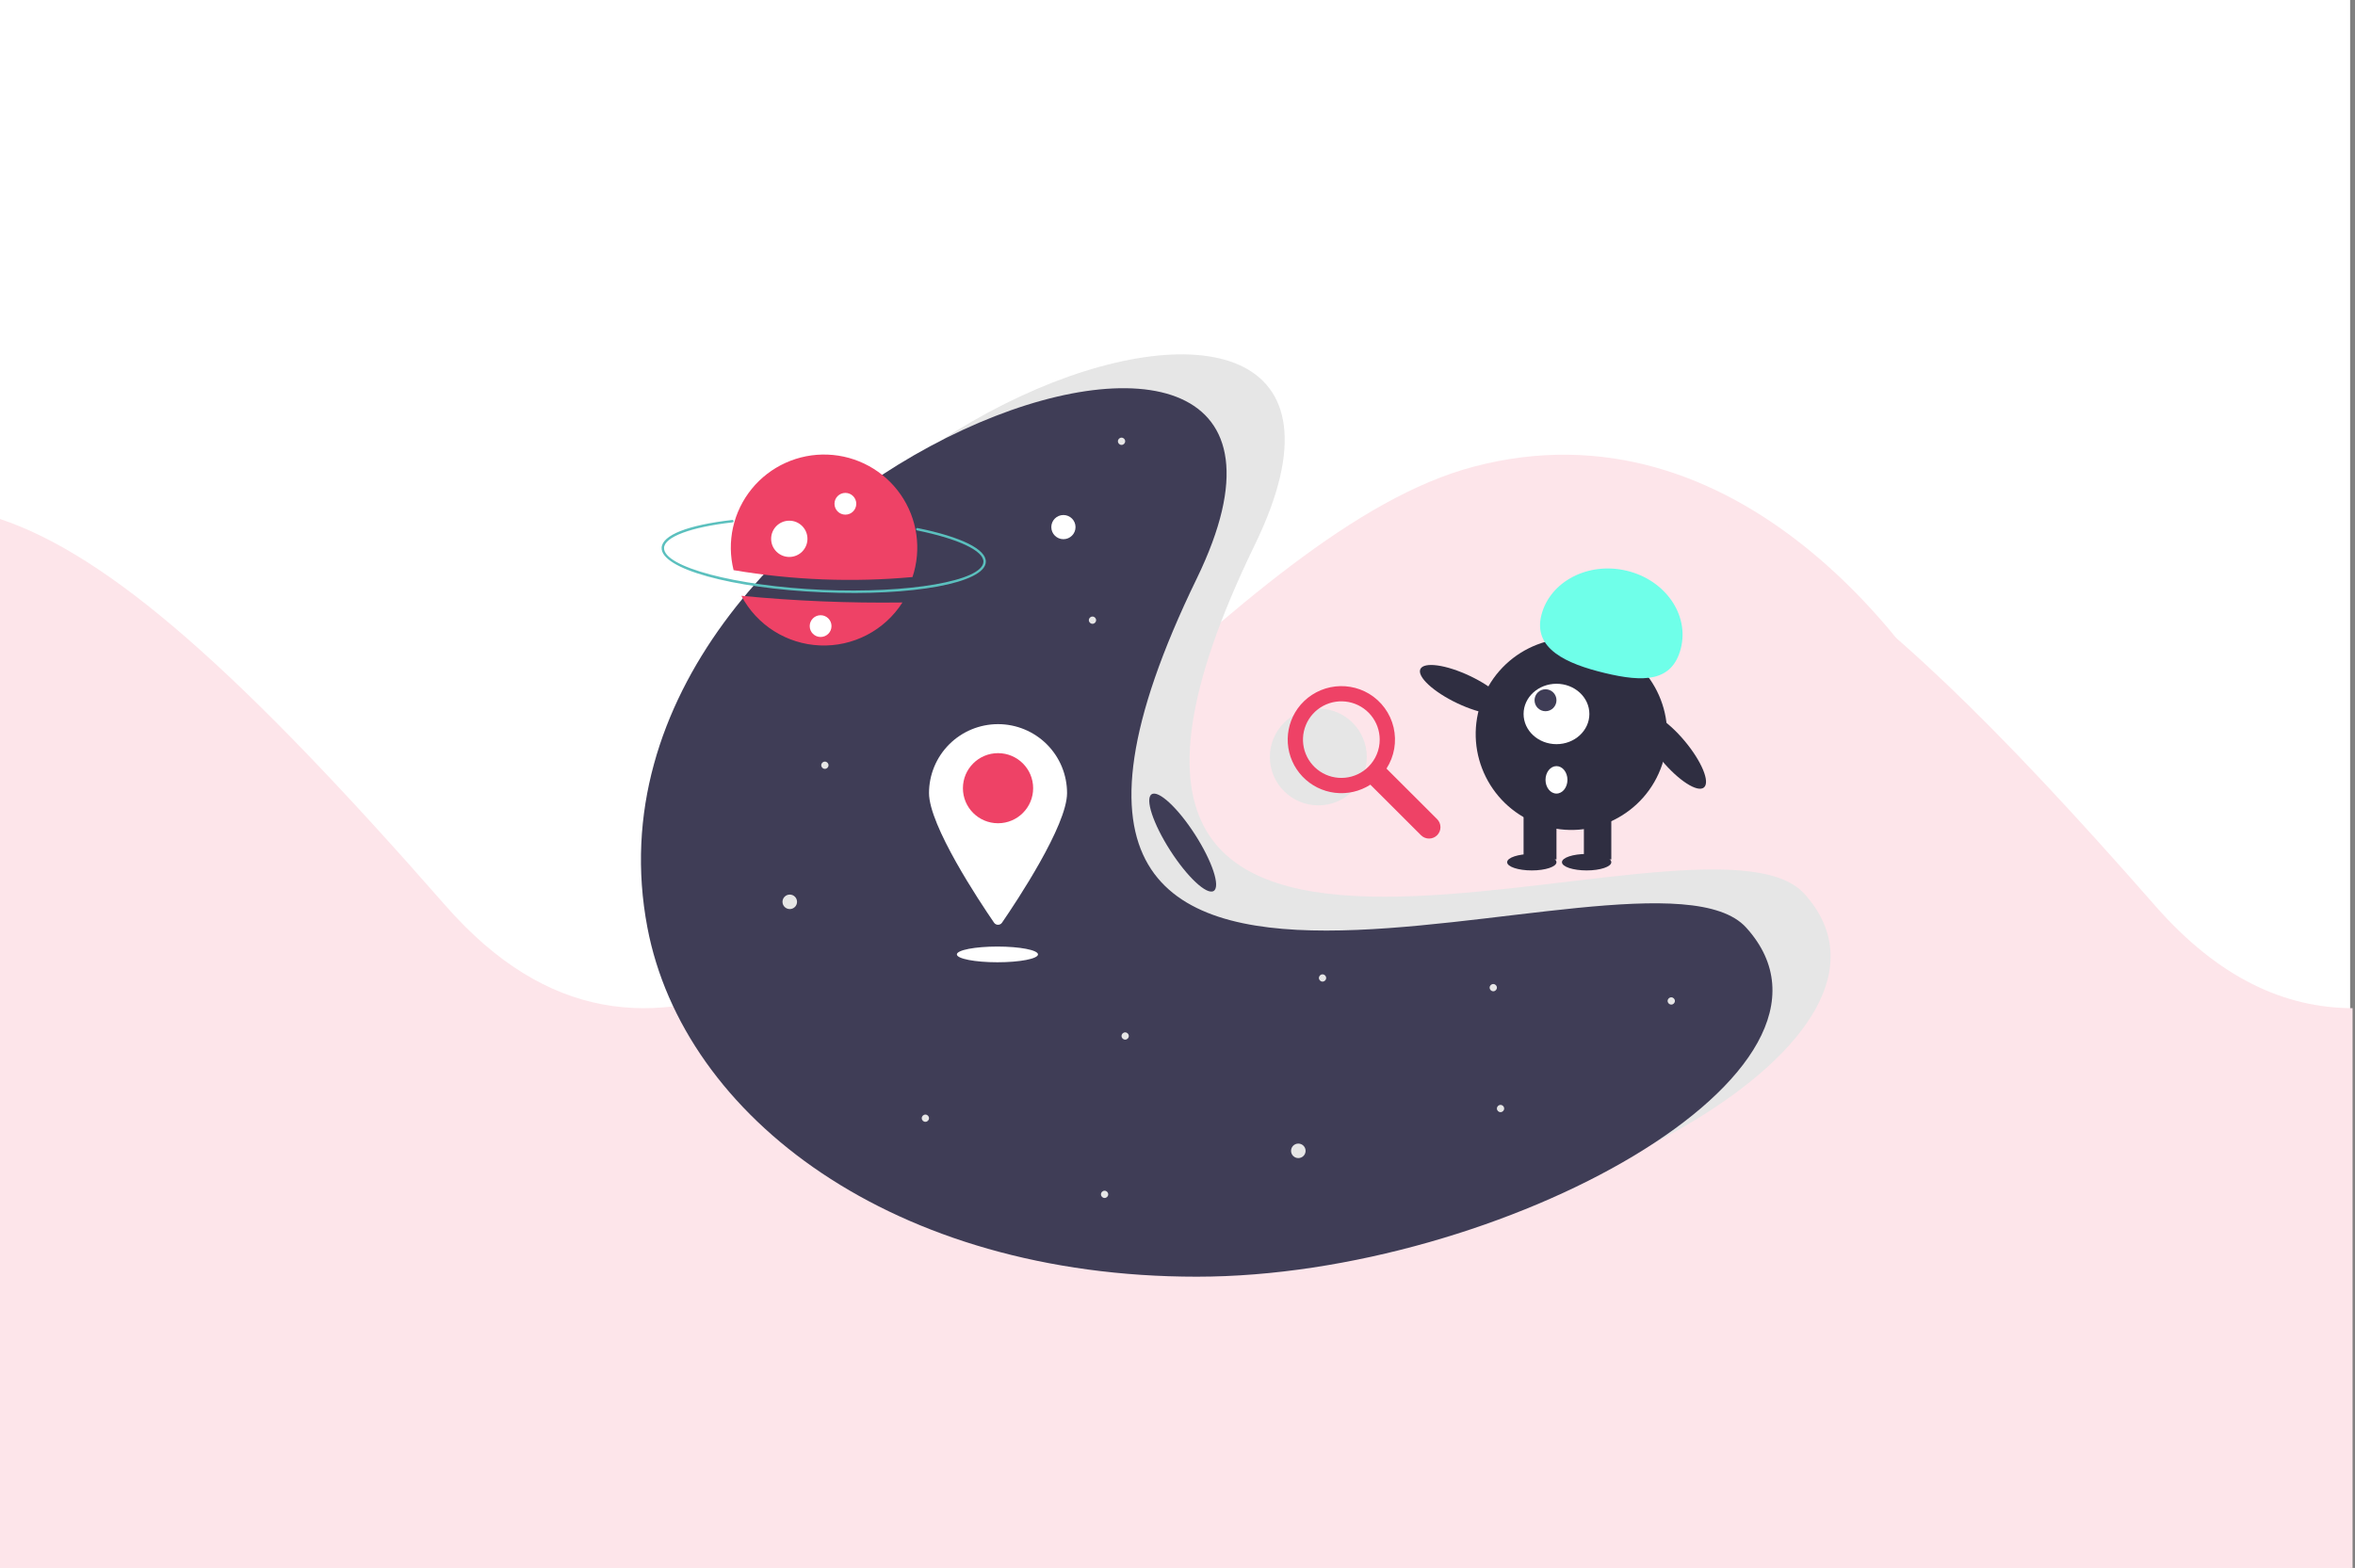 <svg width="485" height="323" viewBox="0 0 485 323" fill="none" xmlns="http://www.w3.org/2000/svg">
<rect x="0" y="0" width="485" height="323" fill="#808080" stroke="none"/>
<rect width="484" height="323" fill="white"/>
<path fill-rule="evenodd" clip-rule="evenodd" d="M0 323L408.595 323V159.912C396.028 132.731 357.419 81.92 303.515 96.13C279.128 102.559 253.27 126.016 227.081 149.773C180.914 191.653 133.72 234.464 91.752 186.555C49.25 138.037 22.489 114.465 0 106.908V323Z" fill="#FDE5EA"/>
<path fill-rule="evenodd" clip-rule="evenodd" d="M484.5 207.688C470.557 207.637 456.934 201.524 443.822 186.555C378.047 111.47 349.972 96.13 317.084 107.433C290.774 116.476 279.919 131.654 277.78 138.113V323H484.5V207.688Z" fill="#FDE5EA"/>
<g clip-path="url(#clip0)">
<path d="M271.504 165.904C277.017 165.904 281.486 161.441 281.486 155.936C281.486 150.431 277.017 145.968 271.504 145.968C265.991 145.968 261.522 150.431 261.522 155.936C261.522 161.441 265.991 165.904 271.504 165.904Z" fill="#E6E6E6"/>
<path d="M295.969 168.746L285.537 158.329C286.337 157.087 286.879 155.698 287.131 154.243C287.383 152.788 287.34 151.297 287.004 149.859C286.669 148.421 286.048 147.065 285.178 145.871C284.308 144.677 283.207 143.67 281.94 142.909C279.554 141.486 276.72 141.009 273.999 141.573C271.279 142.138 268.869 143.702 267.249 145.956C265.757 148.044 265.041 150.586 265.223 153.144C265.405 155.702 266.474 158.117 268.246 159.974C270.017 161.83 272.382 163.013 274.932 163.317C277.482 163.622 280.059 163.03 282.219 161.643L292.65 172.059C293.091 172.498 293.687 172.745 294.309 172.745C294.931 172.745 295.528 172.498 295.968 172.058C296.408 171.619 296.655 171.023 296.655 170.402C296.655 169.781 296.408 169.185 295.969 168.746ZM281.829 157.94C280.537 159.231 278.836 160.034 277.017 160.213C275.198 160.392 273.373 159.936 271.853 158.921C270.333 157.907 269.212 156.398 268.682 154.652C268.151 152.905 268.243 151.029 268.943 149.342C269.642 147.656 270.906 146.264 272.518 145.403C274.13 144.543 275.991 144.267 277.784 144.623C279.577 144.979 281.19 145.945 282.35 147.356C283.51 148.767 284.144 150.536 284.144 152.361C284.145 153.398 283.941 154.424 283.544 155.381C283.147 156.339 282.564 157.208 281.829 157.94Z" fill="#EE4266"/>
<path d="M371.585 184.111C398.263 213.571 320.929 256.028 258.442 256.028C195.955 256.028 152.724 223.131 145.3 184.111C127.298 89.499 298.68 29.365 258.442 112.194C199.792 232.927 350.576 160.91 371.585 184.111Z" fill="#E6E6E6"/>
<path d="M359.615 191.083C386.293 220.543 308.96 263 246.473 263C183.986 263 140.755 230.104 133.33 191.083C115.328 96.471 286.71 36.337 246.473 119.166C187.822 239.899 338.606 167.882 359.615 191.083Z" fill="#3F3D56"/>
<path d="M169.304 122.012C150.585 121.189 136.07 117.157 136.261 112.832C136.375 110.24 141.673 108.155 150.796 107.113C150.829 107.109 150.862 107.111 150.893 107.12C150.925 107.129 150.955 107.144 150.98 107.164C151.006 107.185 151.028 107.21 151.044 107.239C151.06 107.267 151.07 107.299 151.074 107.332C151.077 107.364 151.075 107.397 151.066 107.429C151.056 107.46 151.041 107.49 151.021 107.515C151 107.541 150.975 107.562 150.946 107.578C150.917 107.594 150.885 107.604 150.853 107.607C142.259 108.589 136.859 110.6 136.759 112.854C136.587 116.765 151.501 120.731 169.326 121.514C187.151 122.298 202.356 119.657 202.529 115.746C202.628 113.482 197.392 110.998 188.864 109.265C188.832 109.258 188.801 109.245 188.774 109.227C188.747 109.209 188.723 109.185 188.705 109.158C188.687 109.131 188.674 109.1 188.668 109.068C188.662 109.036 188.662 109.003 188.668 108.971C188.675 108.939 188.688 108.908 188.706 108.881C188.725 108.854 188.748 108.831 188.776 108.813C188.803 108.794 188.834 108.782 188.866 108.776C188.898 108.77 188.931 108.77 188.963 108.777C198.016 110.617 203.142 113.165 203.027 115.768C202.836 120.092 188.023 122.835 169.304 122.012Z" fill="#5BC0BE"/>
<path d="M152.678 122.736C154.244 125.707 156.564 128.215 159.405 130.009C162.247 131.803 165.51 132.821 168.869 132.96C172.228 133.099 175.565 132.355 178.545 130.802C181.526 129.249 184.046 126.942 185.853 124.111C174.778 124.26 163.703 123.801 152.678 122.736Z" fill="#EE4266"/>
<path d="M187.924 118.873C188.866 116.05 189.138 113.047 188.717 110.101C188.296 107.155 187.194 104.348 185.499 101.901C183.804 99.454 181.561 97.434 178.949 96.002C176.337 94.57 173.427 93.765 170.45 93.65C167.472 93.535 164.509 94.114 161.794 95.341C159.079 96.567 156.687 98.408 154.808 100.717C152.929 103.027 151.614 105.741 150.966 108.646C150.319 111.55 150.358 114.565 151.08 117.452C163.248 119.515 175.633 119.993 187.924 118.873Z" fill="#EE4266"/>
<path d="M174.101 106.019C175.341 106.019 176.346 105.016 176.346 103.778C176.346 102.54 175.341 101.537 174.101 101.537C172.862 101.537 171.857 102.54 171.857 103.778C171.857 105.016 172.862 106.019 174.101 106.019Z" fill="white"/>
<path d="M162.551 114.732C164.616 114.732 166.291 113.06 166.291 110.997C166.291 108.934 164.616 107.262 162.551 107.262C160.485 107.262 158.81 108.934 158.81 110.997C158.81 113.06 160.485 114.732 162.551 114.732Z" fill="white"/>
<path d="M219.005 111.073C220.383 111.073 221.499 109.959 221.499 108.583C221.499 107.208 220.383 106.093 219.005 106.093C217.628 106.093 216.512 107.208 216.512 108.583C216.512 109.959 217.628 111.073 219.005 111.073Z" fill="white"/>
<path d="M162.649 187.271C163.475 187.271 164.145 186.602 164.145 185.777C164.145 184.952 163.475 184.283 162.649 184.283C161.822 184.283 161.152 184.952 161.152 185.777C161.152 186.602 161.822 187.271 162.649 187.271Z" fill="#E6E6E6"/>
<path d="M267.382 238.568C268.209 238.568 268.879 237.899 268.879 237.074C268.879 236.249 268.209 235.58 267.382 235.58C266.556 235.58 265.886 236.249 265.886 237.074C265.886 237.899 266.556 238.568 267.382 238.568Z" fill="#E6E6E6"/>
<path d="M169.88 158.386C170.293 158.386 170.628 158.051 170.628 157.639C170.628 157.226 170.293 156.892 169.88 156.892C169.467 156.892 169.132 157.226 169.132 157.639C169.132 158.051 169.467 158.386 169.88 158.386Z" fill="#E6E6E6"/>
<path d="M231.723 214.165C232.136 214.165 232.471 213.83 232.471 213.417C232.471 213.005 232.136 212.67 231.723 212.67C231.31 212.67 230.975 213.005 230.975 213.417C230.975 213.83 231.31 214.165 231.723 214.165Z" fill="#E6E6E6"/>
<path d="M344.188 206.943C344.601 206.943 344.936 206.609 344.936 206.196C344.936 205.784 344.601 205.449 344.188 205.449C343.774 205.449 343.439 205.784 343.439 206.196C343.439 206.609 343.774 206.943 344.188 206.943Z" fill="#E6E6E6"/>
<path d="M309.027 229.105C309.44 229.105 309.775 228.771 309.775 228.358C309.775 227.946 309.44 227.611 309.027 227.611C308.614 227.611 308.279 227.946 308.279 228.358C308.279 228.771 308.614 229.105 309.027 229.105Z" fill="#E6E6E6"/>
<path d="M272.37 202.212C272.783 202.212 273.118 201.878 273.118 201.465C273.118 201.052 272.783 200.718 272.37 200.718C271.957 200.718 271.622 201.052 271.622 201.465C271.622 201.878 271.957 202.212 272.37 202.212Z" fill="#E6E6E6"/>
<path d="M224.99 128.504C225.403 128.504 225.738 128.17 225.738 127.757C225.738 127.345 225.403 127.01 224.99 127.01C224.577 127.01 224.242 127.345 224.242 127.757C224.242 128.17 224.577 128.504 224.99 128.504Z" fill="#E6E6E6"/>
<path d="M230.975 91.651C231.388 91.651 231.723 91.316 231.723 90.903C231.723 90.491 231.388 90.156 230.975 90.156C230.562 90.156 230.227 90.491 230.227 90.903C230.227 91.316 230.562 91.651 230.975 91.651Z" fill="#E6E6E6"/>
<path d="M227.484 246.785C227.897 246.785 228.232 246.451 228.232 246.038C228.232 245.626 227.897 245.291 227.484 245.291C227.071 245.291 226.736 245.626 226.736 246.038C226.736 246.451 227.071 246.785 227.484 246.785Z" fill="#E6E6E6"/>
<path d="M190.578 231.098C190.991 231.098 191.326 230.763 191.326 230.351C191.326 229.938 190.991 229.604 190.578 229.604C190.165 229.604 189.83 229.938 189.83 230.351C189.83 230.763 190.165 231.098 190.578 231.098Z" fill="#E6E6E6"/>
<path d="M307.531 204.204C307.944 204.204 308.279 203.87 308.279 203.457C308.279 203.045 307.944 202.71 307.531 202.71C307.118 202.71 306.783 203.045 306.783 203.457C306.783 203.87 307.118 204.204 307.531 204.204Z" fill="#E6E6E6"/>
<path d="M169 131.219C170.239 131.219 171.244 130.215 171.244 128.977C171.244 127.74 170.239 126.736 169 126.736C167.76 126.736 166.755 127.74 166.755 128.977C166.755 130.215 167.76 131.219 169 131.219Z" fill="white"/>
<path d="M219.754 163.366C219.754 170.06 209.39 185.657 206.361 190.072C206.27 190.206 206.147 190.315 206.004 190.39C205.861 190.466 205.702 190.505 205.54 190.505C205.378 190.505 205.218 190.466 205.075 190.39C204.932 190.315 204.809 190.206 204.718 190.072C201.689 185.657 191.326 170.06 191.326 163.366C191.326 161.502 191.693 159.657 192.408 157.935C193.122 156.213 194.169 154.648 195.489 153.33C196.809 152.012 198.376 150.966 200.1 150.253C201.825 149.54 203.673 149.173 205.54 149.173C207.406 149.173 209.255 149.54 210.979 150.253C212.704 150.966 214.27 152.012 215.59 153.33C216.91 154.648 217.957 156.213 218.672 157.935C219.386 159.657 219.754 161.502 219.754 163.366Z" fill="white"/>
<path d="M205.54 169.591C209.534 169.591 212.771 166.358 212.771 162.37C212.771 158.382 209.534 155.149 205.54 155.149C201.546 155.149 198.308 158.382 198.308 162.37C198.308 166.358 201.546 169.591 205.54 169.591Z" fill="#EE4266"/>
<path d="M205.415 198.228C210.028 198.228 213.769 197.503 213.769 196.609C213.769 195.715 210.028 194.991 205.415 194.991C200.801 194.991 197.061 195.715 197.061 196.609C197.061 197.503 200.801 198.228 205.415 198.228Z" fill="white"/>
<path d="M249.961 183.533C251.373 182.629 249.656 177.438 246.125 171.939C242.594 166.439 238.588 162.714 237.176 163.618C235.763 164.522 237.481 169.713 241.011 175.213C244.542 180.712 248.549 184.437 249.961 183.533Z" fill="#3F3D56"/>
<path d="M350.918 162.22C352.228 161.121 350.457 156.841 346.963 152.661C343.469 148.48 339.574 145.982 338.264 147.081C336.954 148.18 338.724 152.46 342.219 156.64C345.713 160.821 349.608 163.319 350.918 162.22Z" fill="#2F2E41"/>
<path d="M342.326 157.466C345.768 147.121 340.187 135.939 329.859 132.49C319.532 129.042 308.369 134.633 304.926 144.978C301.484 155.323 307.065 166.505 317.393 169.954C327.72 173.402 338.883 167.811 342.326 157.466Z" fill="#2F2E41"/>
<path d="M331.839 166.869H326.194V177.048H331.839V166.869Z" fill="#2F2E41"/>
<path d="M320.549 166.869H313.774V177.048H320.549V166.869Z" fill="#2F2E41"/>
<path d="M326.758 179.31C329.564 179.31 331.839 178.55 331.839 177.613C331.839 176.676 329.564 175.917 326.758 175.917C323.952 175.917 321.677 176.676 321.677 177.613C321.677 178.55 323.952 179.31 326.758 179.31Z" fill="#2F2E41"/>
<path d="M315.468 179.31C318.274 179.31 320.548 178.55 320.548 177.613C320.548 176.676 318.274 175.917 315.468 175.917C312.662 175.917 310.387 176.676 310.387 177.613C310.387 178.55 312.662 179.31 315.468 179.31Z" fill="#2F2E41"/>
<path d="M317.444 126.698C319.227 119.756 327.1 115.671 335.028 117.574C342.956 119.477 347.938 126.646 346.154 133.588C344.37 140.53 338.453 140.552 330.525 138.649C322.597 136.747 315.66 133.64 317.444 126.698Z" fill="#6FFFE9"/>
<path d="M310.329 146.291C311.062 144.745 307.668 141.597 302.75 139.26C297.832 136.924 293.252 136.283 292.52 137.83C291.787 139.376 295.181 142.524 300.099 144.861C305.017 147.197 309.597 147.838 310.329 146.291Z" fill="#2F2E41"/>
<path d="M320.549 153.298C324.29 153.298 327.323 150.513 327.323 147.077C327.323 143.642 324.29 140.857 320.549 140.857C316.807 140.857 313.774 143.642 313.774 147.077C313.774 150.513 316.807 153.298 320.549 153.298Z" fill="white"/>
<path d="M318.29 146.512C319.537 146.512 320.548 145.499 320.548 144.25C320.548 143.001 319.537 141.988 318.29 141.988C317.043 141.988 316.032 143.001 316.032 144.25C316.032 145.499 317.043 146.512 318.29 146.512Z" fill="#3F3D56"/>
<path d="M320.549 163.476C321.796 163.476 322.807 162.21 322.807 160.649C322.807 159.087 321.796 157.821 320.549 157.821C319.301 157.821 318.291 159.087 318.291 160.649C318.291 162.21 319.301 163.476 320.549 163.476Z" fill="white"/>
</g>
<defs>
<clipPath id="clip0">
<rect width="245" height="190" fill="white" transform="translate(132 73)"/>
</clipPath>
</defs>
</svg>

